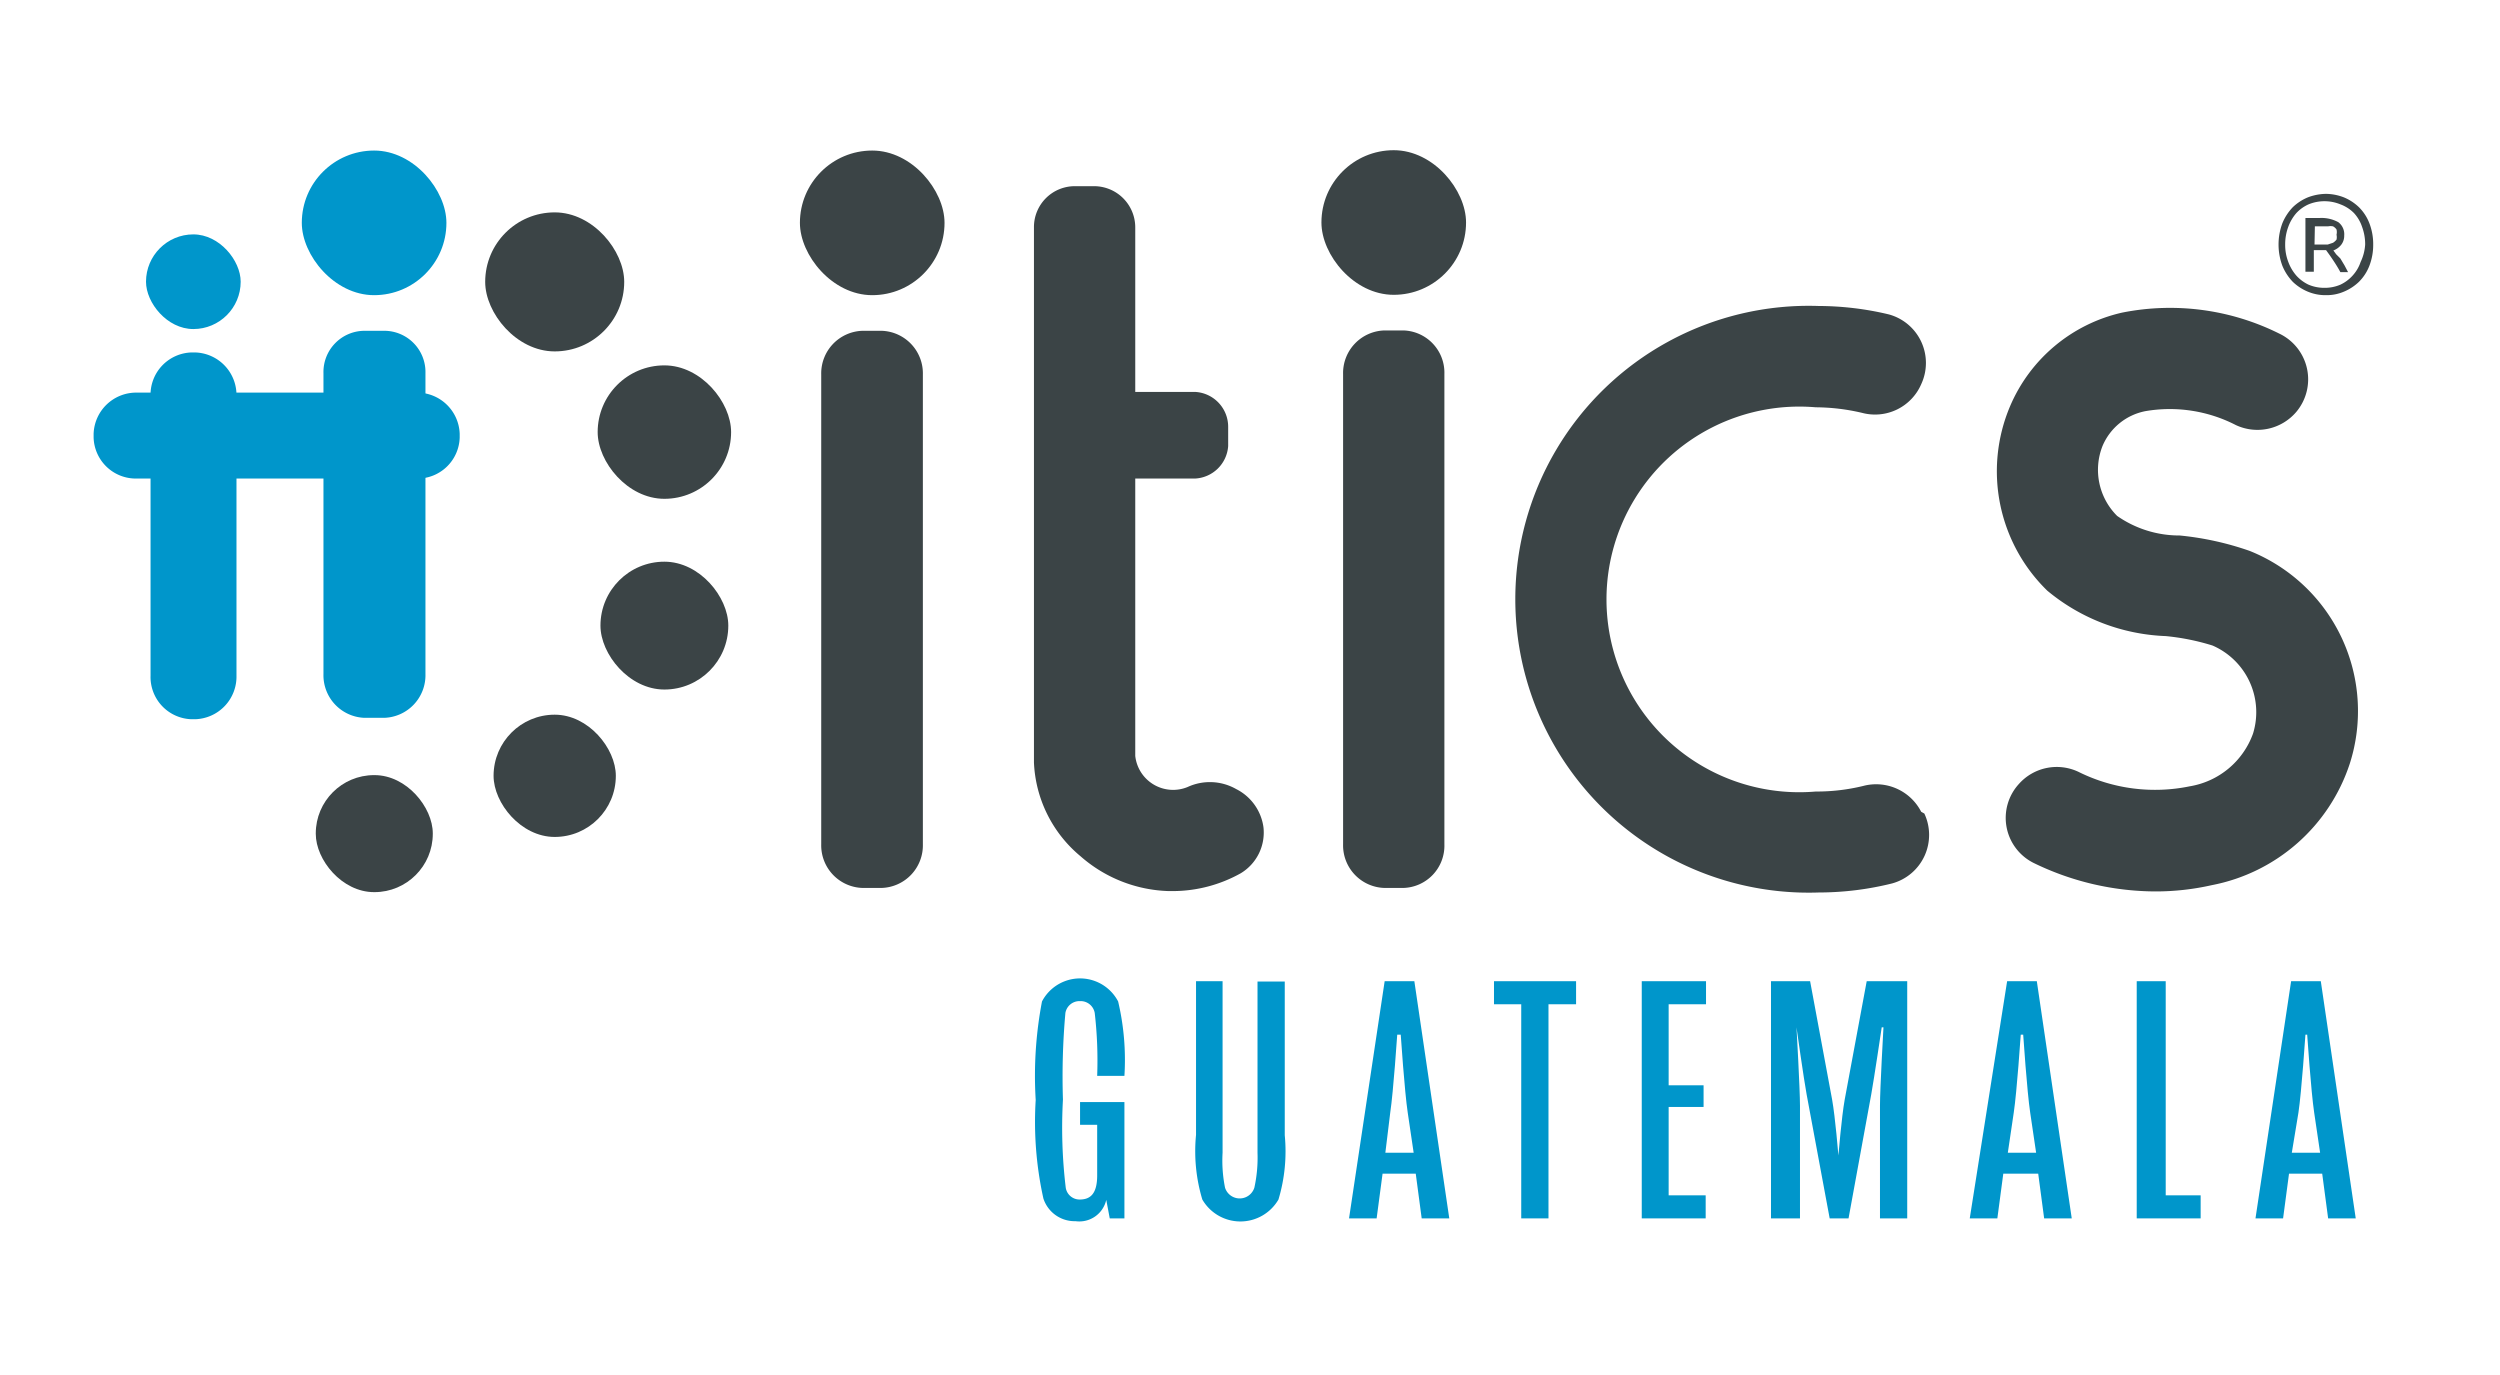 <svg id="Capa_1" data-name="Capa 1" xmlns="http://www.w3.org/2000/svg" viewBox="0 0 71.57 39.36"><defs><style>.cls-1{fill:#3b4446;}.cls-2{fill:#0096cb;}.cls-3{fill:none;}</style></defs><rect class="cls-1" x="13.89" y="6.08" width="3.98" height="3.98" rx="1.99"/><rect class="cls-1" x="17.11" y="10.46" width="3.82" height="3.82" rx="1.91"/><rect class="cls-1" x="17.19" y="16.08" width="3.66" height="3.66" rx="1.83"/><rect class="cls-1" x="14.13" y="20.46" width="3.5" height="3.5" rx="1.75"/><rect class="cls-1" x="9.04" y="22.19" width="3.35" height="3.35" rx="1.67"/><path class="cls-2" d="M4.31,11.34v8a1.21,1.21,0,0,0,1.17,1.25h.11a1.22,1.22,0,0,0,1.18-1.25v-8a1.22,1.22,0,0,0-1.18-1.25H5.48A1.21,1.21,0,0,0,4.31,11.34Z"/><path class="cls-2" d="M11.93,11.24h-8a1.22,1.22,0,0,0-1.25,1.18v.11A1.21,1.21,0,0,0,3.91,13.7h8a1.21,1.21,0,0,0,1.25-1.17v-.11A1.22,1.22,0,0,0,11.93,11.24Z"/><path class="cls-2" d="M9.26,10.68V19.3a1.22,1.22,0,0,0,1.17,1.25H11a1.22,1.22,0,0,0,1.18-1.25V10.68A1.18,1.18,0,0,0,11,9.47h-.55A1.18,1.18,0,0,0,9.26,10.68Z"/><rect class="cls-2" x="8.64" y="4.31" width="4.14" height="4.14" rx="2.07"/><rect class="cls-2" x="4.18" y="6.71" width="2.71" height="2.71" rx="1.36"/><path class="cls-2" d="M29.65,31.49a11.35,11.35,0,0,1,.18-2.82,1.23,1.23,0,0,1,2.18,0,7.3,7.3,0,0,1,.18,2.13h-.78A11.88,11.88,0,0,0,31.34,29a.41.41,0,0,0-.42-.34.41.41,0,0,0-.42.34,20.5,20.5,0,0,0-.07,2.48A14.44,14.44,0,0,0,30.51,34a.4.4,0,0,0,.4.34c.31,0,.5-.17.5-.69V32.2h-.49v-.65h1.27v3.33h-.42l-.1-.53h0a.79.79,0,0,1-.88.61.94.94,0,0,1-.92-.65A10.15,10.15,0,0,1,29.65,31.49Z"/><path class="cls-2" d="M34.24,32.49v-4.4H35V33a3.93,3.93,0,0,0,.07,1,.44.44,0,0,0,.84,0A4,4,0,0,0,36,33v-4.9h.78v4.4a4.8,4.8,0,0,1-.18,1.84,1.26,1.26,0,0,1-2.18,0A4.8,4.8,0,0,1,34.24,32.49Z"/><path class="cls-2" d="M39.64,28.09h.85l1,6.79h-.79l-.17-1.28h-.95l-.17,1.28h-.79ZM40.47,33l-.17-1.15c-.09-.6-.2-2.23-.2-2.23H40s-.11,1.63-.2,2.23L39.66,33Z"/><path class="cls-2" d="M43.55,28.75h-.78v-.66h2.35v.66h-.79v6.13h-.78Z"/><path class="cls-2" d="M47,28.09h1.84v.66H47.77v2.32h1v.62h-1v2.53h1.06v.66H47Z"/><path class="cls-2" d="M50.7,28.09h1.12l.63,3.39c.09.5.18,1.6.18,1.6h0s.09-1.1.18-1.6l.63-3.39H54.6v6.79h-.78V31.66c0-.49.1-2.25.1-2.25h-.05s-.22,1.48-.3,1.92l-.65,3.55h-.54l-.66-3.55c-.08-.43-.29-1.92-.29-1.92h0s.1,1.76.1,2.25v3.22H50.7Z"/><path class="cls-2" d="M57.46,28.09h.85l1,6.79h-.79l-.17-1.28h-1l-.17,1.28h-.79ZM58.29,33l-.17-1.15c-.09-.6-.2-2.23-.2-2.23h-.07s-.11,1.63-.2,2.23L57.48,33Z"/><path class="cls-2" d="M61.17,28.09H62v6.13H63v.66H61.17Z"/><path class="cls-2" d="M65.59,28.09h.85l1,6.79h-.79l-.17-1.28h-.95l-.17,1.28h-.79ZM66.42,33l-.17-1.15c-.09-.6-.2-2.23-.2-2.23H66s-.11,1.63-.2,2.23L65.61,33Z"/><rect class="cls-1" x="22.9" y="4.31" width="4.14" height="4.14" rx="2.07"/><rect class="cls-1" x="37.83" y="4.3" width="4.14" height="4.14" rx="2.07"/><path class="cls-1" d="M64.4,15.77a8.56,8.56,0,0,0-2-.44,3.11,3.11,0,0,1-1.79-.56,1.86,1.86,0,0,1-.42-2,1.68,1.68,0,0,1,1.23-1,4.13,4.13,0,0,1,2.59.4,1.46,1.46,0,0,0,1.73-.38h0a1.45,1.45,0,0,0-.49-2.24,7,7,0,0,0-4.5-.6,4.59,4.59,0,0,0-3.21,2.69,4.77,4.77,0,0,0,1.07,5.27A5.63,5.63,0,0,0,62,18.21a6.6,6.6,0,0,1,1.34.27A2.08,2.08,0,0,1,64.5,21a2.33,2.33,0,0,1-1.81,1.51,4.92,4.92,0,0,1-3.16-.4,1.45,1.45,0,0,0-1.73.33h0a1.44,1.44,0,0,0,.41,2.26,8,8,0,0,0,3.5.82,7.29,7.29,0,0,0,1.61-.18,5.19,5.19,0,0,0,3.95-3.48A4.94,4.94,0,0,0,64.4,15.77Z"/><path class="cls-1" d="M55,23.24a1.45,1.45,0,0,0-1.66-.74,5.62,5.62,0,0,1-1.36.16,5.52,5.52,0,1,1,0-11,5.9,5.9,0,0,1,1.33.16A1.44,1.44,0,0,0,55,11h0a1.44,1.44,0,0,0-.93-2,8.71,8.71,0,0,0-2-.24,8.4,8.4,0,1,0,0,16.79,8.69,8.69,0,0,0,2.1-.26,1.44,1.44,0,0,0,.92-2Z"/><path class="cls-1" d="M38.45,10.71V24.17a1.22,1.22,0,0,0,1.18,1.25h.55a1.21,1.21,0,0,0,1.17-1.25V10.71a1.21,1.21,0,0,0-1.17-1.25h-.55A1.22,1.22,0,0,0,38.45,10.71Z"/><path class="cls-1" d="M36.17,23.68a1.44,1.44,0,0,0-.78-1.09A1.52,1.52,0,0,0,34,22.53a1.09,1.09,0,0,1-1.5-.89V13.7h1.71a1,1,0,0,0,.95-.93v-.55a1,1,0,0,0-.94-1H32.5V6.51a1.18,1.18,0,0,0-1.18-1.18h-.55A1.17,1.17,0,0,0,29.6,6.51V21.83a3.69,3.69,0,0,0,1.33,2.68,4,4,0,0,0,2.53,1h.12A4,4,0,0,0,35.52,25,1.36,1.36,0,0,0,36.17,23.68Z"/><path class="cls-1" d="M23.51,10.72V24.17a1.22,1.22,0,0,0,1.18,1.25h.55a1.22,1.22,0,0,0,1.18-1.25V10.72a1.22,1.22,0,0,0-1.18-1.25h-.55A1.22,1.22,0,0,0,23.51,10.72Z"/><path class="cls-1" d="M67.94,7a1.66,1.66,0,0,1-.11.61,1.31,1.31,0,0,1-.3.46,1.39,1.39,0,0,1-.43.28,1.25,1.25,0,0,1-.51.1,1.3,1.3,0,0,1-.52-.1,1.39,1.39,0,0,1-.43-.28,1.47,1.47,0,0,1-.3-.46,1.75,1.75,0,0,1,0-1.22,1.47,1.47,0,0,1,.3-.46,1.39,1.39,0,0,1,.43-.28,1.5,1.5,0,0,1,.52-.1,1.45,1.45,0,0,1,.51.1,1.39,1.39,0,0,1,.43.28,1.31,1.31,0,0,1,.3.46A1.66,1.66,0,0,1,67.94,7Zm-.23,0a1.44,1.44,0,0,0-.09-.51,1.09,1.09,0,0,0-.23-.39A1.07,1.07,0,0,0,67,5.85a1.2,1.2,0,0,0-.91,0,1.07,1.07,0,0,0-.35.25,1.26,1.26,0,0,0-.23.39,1.44,1.44,0,0,0-.09.51,1.35,1.35,0,0,0,.09.5,1.26,1.26,0,0,0,.23.39,1.1,1.1,0,0,0,.35.26,1.14,1.14,0,0,0,.46.09A1.13,1.13,0,0,0,67,8.15a1.1,1.1,0,0,0,.35-.26,1.09,1.09,0,0,0,.23-.39A1.35,1.35,0,0,0,67.71,7ZM67,7.79c-.07-.13-.14-.24-.22-.36s-.14-.2-.19-.27h-.35v.62H66V6.24l.2,0h.22a1,1,0,0,1,.52.12.43.43,0,0,1,.17.38.42.42,0,0,1-.08.26.51.51,0,0,1-.23.17l.08.11L67,7.4l.12.2.1.19ZM66.26,7h.38l.15-.05a.43.43,0,0,0,.1-.09.32.32,0,0,0,0-.14.33.33,0,0,0,0-.15.28.28,0,0,0-.1-.09.34.34,0,0,0-.14,0l-.17,0h-.21Z"/><rect class="cls-3" width="71.57" height="39.36"/></svg>